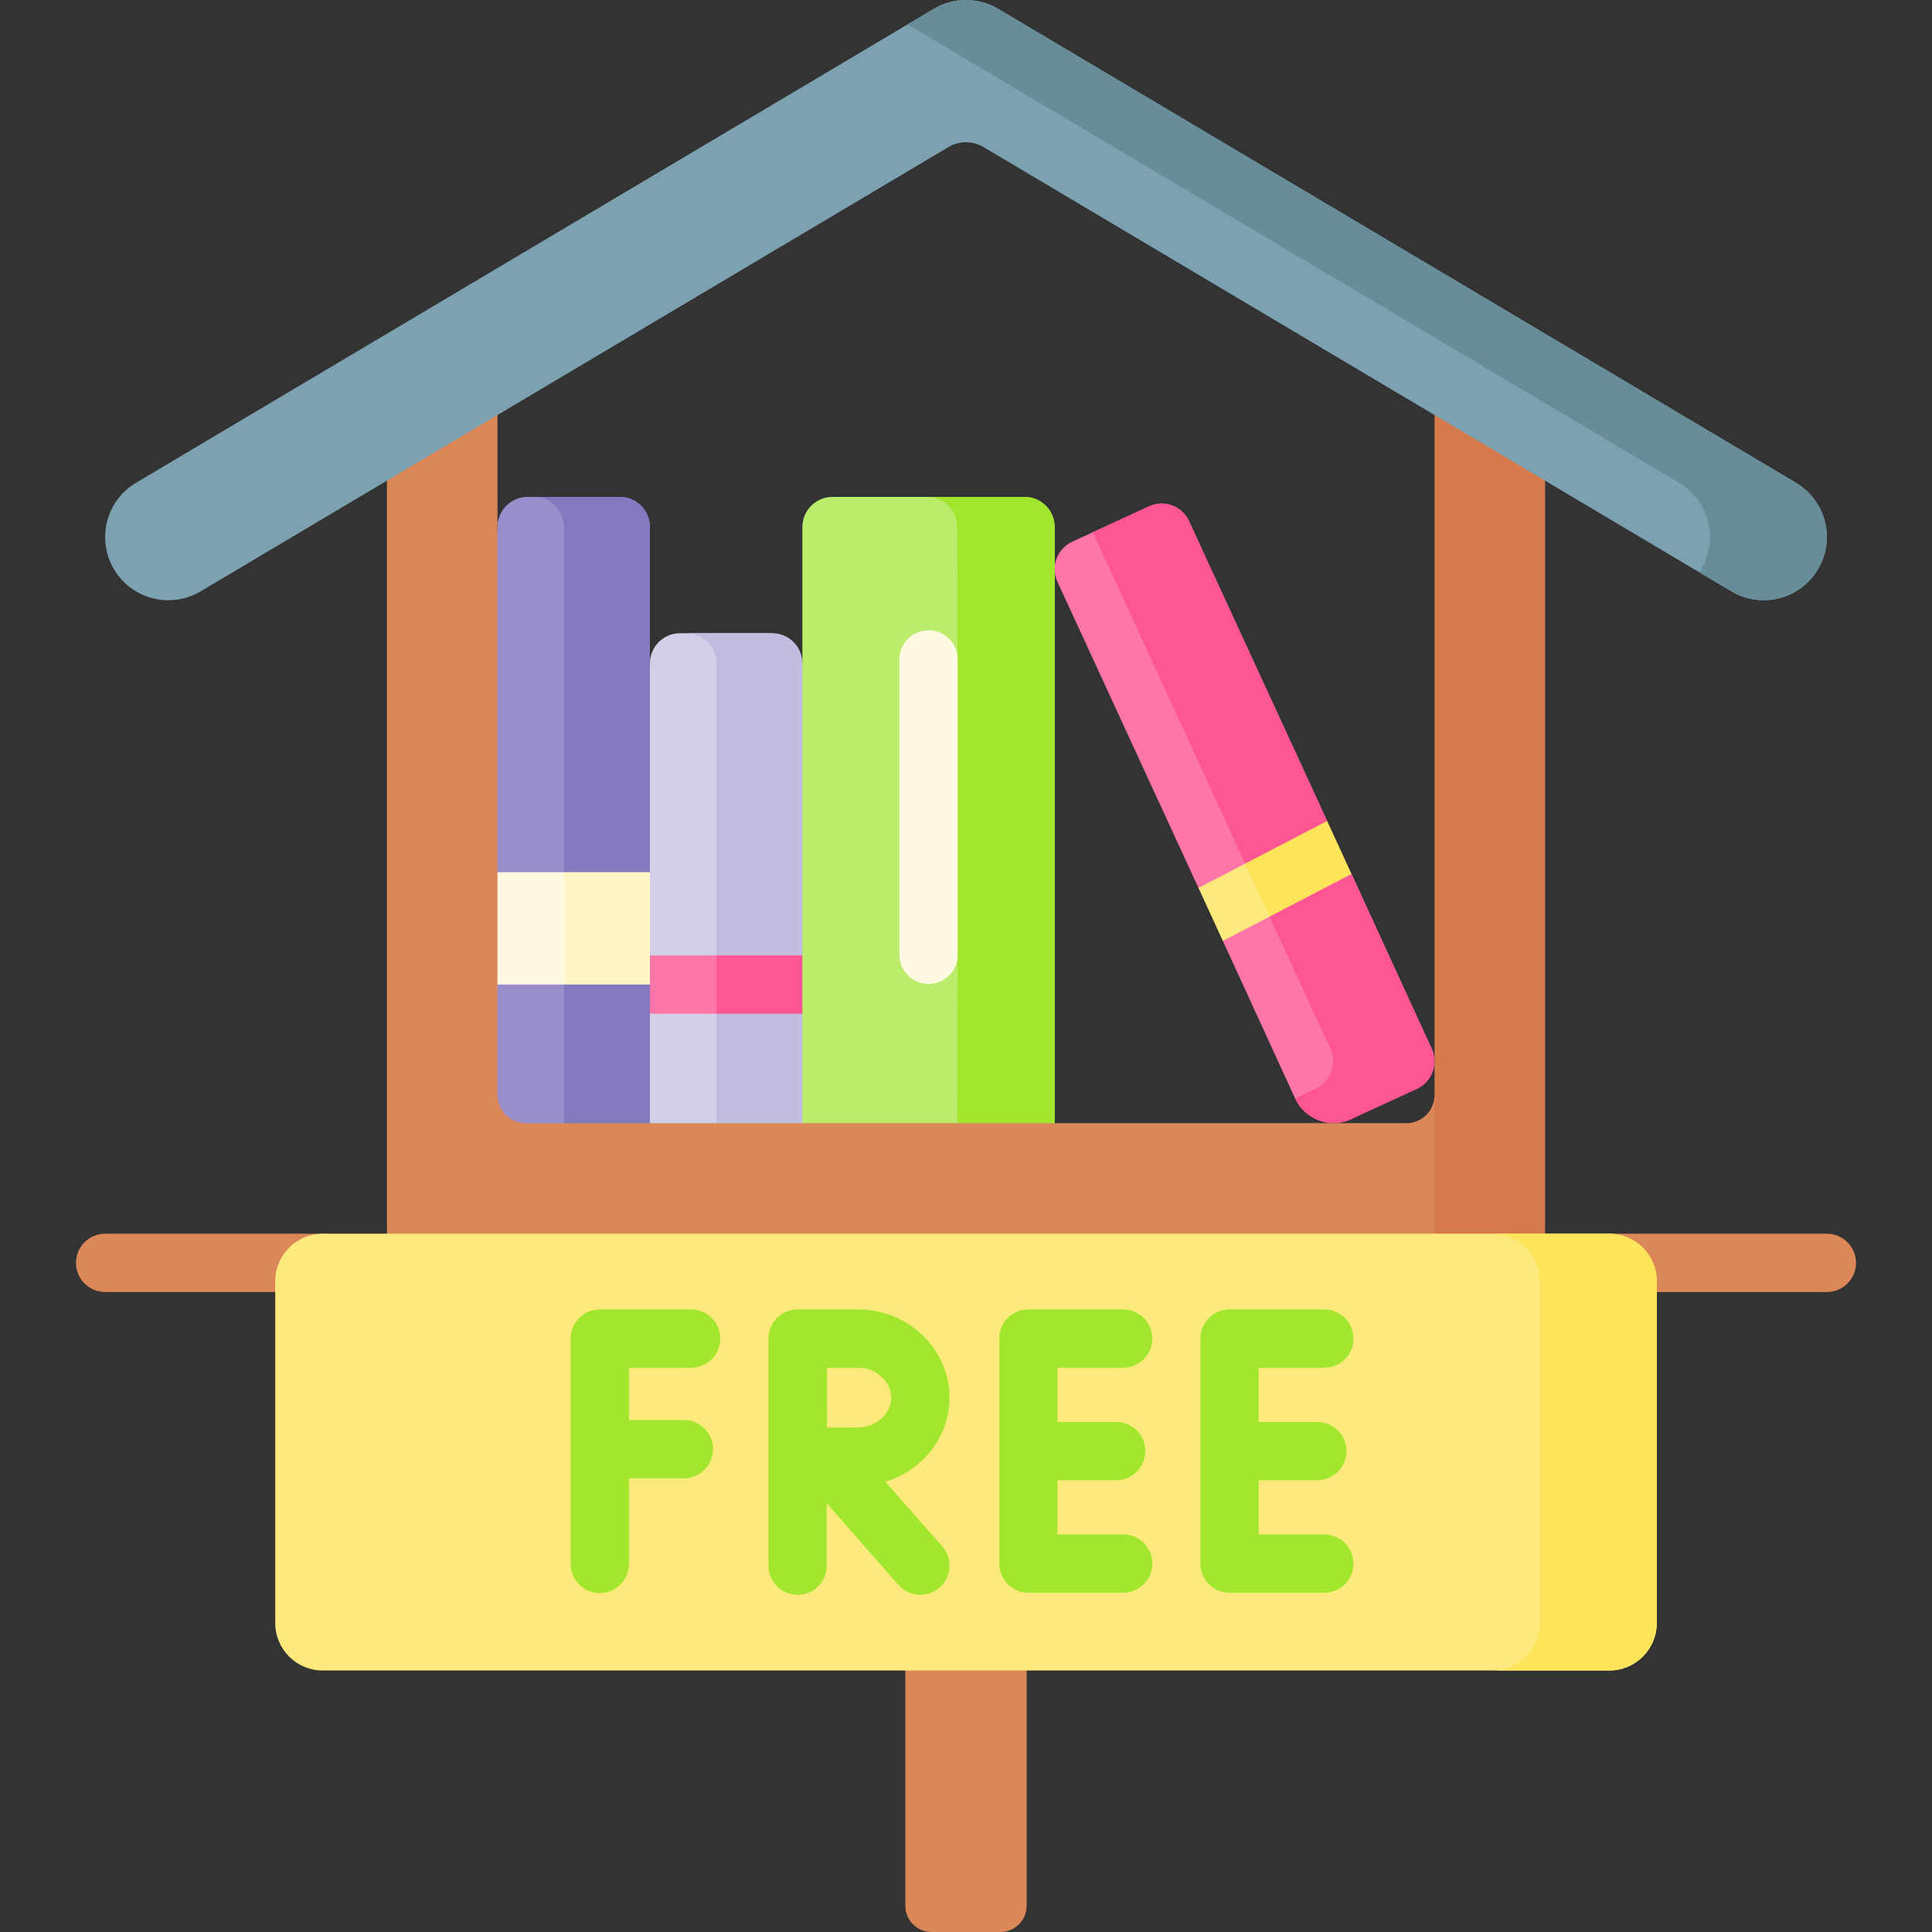 <svg id="Capa_1" enable-background="new 0 0 512 512" height="512" viewBox="0 0 512 512" width="512" xmlns="http://www.w3.org/2000/svg"><rect x="0" y="0" width="512" height="512" fill="#333333" stroke="none"/><g><path d="m203.645 308.743 75.852-11.134v-157.931c0-4.415-3.579-7.994-7.994-7.994h-50.872c-4.415 0-7.994 3.579-7.994 7.994v36.118z" fill="#bbec6c"/><path d="m271.503 131.684h-25.839c4.415 0 7.994 3.579 7.994 7.994l.135 35.078-7.726 48.905 7.726 29.374-.135 55.709 25.839-11.134v-157.932c0-4.415-3.579-7.994-7.994-7.994z" fill="#a2e62e"/><path d="m373.915 284.897-15.793 11.682c-5.635 2.596-12.321.123-14.917-5.512l-19.141-41.722.832-11.375-7.292-2.666-37.375-81.137c-1.844-4.018-.093-8.757 3.925-10.611l20.336-9.364c4.018-1.854 8.767-.093 10.611 3.915l36.612 79.478-2.453 9.363 8.902 4.668 21.273 46.348c1.846 3.997-1.512 5.089-5.52 6.933z" fill="#fe76a8"/><path d="m379.432 277.959-21.269-46.344-8.902-4.668 2.453-9.363-36.611-79.481c-1.847-4.011-6.596-5.765-10.607-3.917l-14.905 6.865 62.971 136.908c1.849 4.006.092 8.757-3.914 10.605l-5.44 2.505c2.598 5.638 9.274 8.104 14.912 5.507l17.396-8.012c4.008-1.848 5.765-6.599 3.916-10.605z" fill="#fe5694"/><path d="m338.82 233.329-2.372 9.588-12.033 6.263c-.113.062-.237.113-.35.165l-3.225-7.016-3.235-7.026 12.372-6.439z" fill="#fee97d"/><path d="m246.067 260.761c-4.268 0-7.726-3.459-7.726-7.726v-78.279c0-4.268 3.459-7.726 7.726-7.726 4.268 0 7.726 3.459 7.726 7.726v78.279c0 4.267-3.458 7.726-7.726 7.726z" fill="#fff9e2"/><path d="m358.163 231.616-21.716 11.301-6.47-14.052 21.397-11.126c.113-.062.227-.113.34-.154l3.225 7.005z" fill="#fee45a"/><path d="m212.64 297.609-58.143 10.652 17.74-132.461c0-4.42 3.575-7.994 7.994-7.994h24.415z" fill="#d2cfe9"/><path d="m204.643 167.801h-22.749c4.415 0 7.994 3.579 7.994 7.994v121.815h22.748v-28.97l-7.534-7.726 7.534-7.726v-77.392c.001-4.416-3.578-7.995-7.993-7.995z" fill="#c2bce0"/><path d="m189.894 253.188 3.897 7.726-3.897 7.726h-17.657c-4.265 0-7.726-3.462-7.726-7.726 0-4.265 3.462-7.726 7.726-7.726z" fill="#fe76a8"/><path d="m189.894 253.188h22.746v15.453h-22.746z" fill="#fe5694"/><path d="m164.51 302.073-42.653 2.03 9.976-164.425c0-4.415 3.579-7.994 7.994-7.994h24.414c4.415 0 7.994 3.579 7.994 7.994z" fill="#978ecb"/><path d="m164.241 131.684h-22.748c4.415 0 7.994 3.579 7.994 7.994v157.932l22.748 5.333v-42.03l-7.725-15.981 7.725-13.8v-91.453c0-4.416-3.579-7.995-7.994-7.995z" fill="#8379c1"/><path d="m149.486 260.912h-27.629l9.976-29.781h17.653l7.378 14.891z" fill="#fff9e2"/><path d="m149.486 231.131h22.748v29.781h-22.748z" fill="#fff5c6"/><g><path d="m85.524 342.4h-57.662c-4.268 0-7.726-3.459-7.726-7.726 0-4.268 3.459-7.726 7.726-7.726h57.662c4.268 0 7.726 3.459 7.726 7.726s-3.459 7.726-7.726 7.726z" fill="#dc8758"/></g><g><path d="m484.138 342.4h-57.662c-4.268 0-7.726-3.459-7.726-7.726 0-4.268 3.459-7.726 7.726-7.726h57.662c4.268 0 7.726 3.459 7.726 7.726.001 4.267-3.458 7.726-7.726 7.726z" fill="#dc8758"/></g><path d="m265.13 512h-18.261c-3.837 0-6.947-3.11-6.947-6.947v-68.777h32.155v68.777c0 3.837-3.11 6.947-6.947 6.947z" fill="#dc8758"/><path d="m409.462 334.674h-306.925v-226.767l29.299-17.401v199.68c0 4.121 3.341 7.462 7.462 7.462h233.404c4.121 0 7.462-3.341 7.462-7.462z" fill="#dc8758"/><path d="m409.466 107.911-.004 226.763-29.294-7.725v-236.447z" fill="#d67a4c"/><g><path d="m467.378 159.072c-2.908 0-5.854-.758-8.536-2.351l-198.179-117.735c-2.874-1.708-6.452-1.708-9.326 0l-198.18 117.734c-7.948 4.723-18.222 2.108-22.945-5.843-4.722-7.949-2.106-18.222 5.843-22.945l211.394-125.584c5.271-3.131 11.831-3.131 17.102 0l211.394 125.584c7.949 4.723 10.565 14.996 5.843 22.945-3.13 5.268-8.698 8.194-14.41 8.195z" fill="#7ca1b1"/></g><g><path d="m481.785 150.88c-3.132 5.264-8.695 8.19-14.402 8.19-2.915 0-5.862-.752-8.54-2.349l-8.54-5.079c.175-.247.34-.505.495-.762 4.718-7.953 2.112-18.224-5.841-22.952l-204.451-121.458 6.943-4.121c5.275-3.132 11.826-3.132 17.101 0l211.393 125.579c7.953 4.728 10.57 14.999 5.842 22.952z" fill="#678d98"/></g><path d="m426.476 326.947h-340.952c-6.949 0-12.582 5.633-12.582 12.582v90.59c0 6.949 5.633 12.582 12.582 12.582h340.952c6.949 0 12.582-5.633 12.582-12.582v-90.59c0-6.948-5.633-12.582-12.582-12.582z" fill="#fee97d"/><path d="m426.476 326.947h-30.99c6.949 0 12.582 5.633 12.582 12.582v90.59c0 6.949-5.633 12.582-12.582 12.582h30.99c6.949 0 12.583-5.633 12.583-12.582v-90.59c-.001-6.948-5.634-12.582-12.583-12.582z" fill="#fee45a"/><g fill="#a2e62e"><path d="m183.16 362.465c4.268 0 7.726-3.459 7.726-7.726s-3.459-7.726-7.726-7.726h-24.209c-4.268 0-7.726 3.459-7.726 7.726v59.732c0 4.268 3.459 7.726 7.726 7.726 4.268 0 7.726-3.459 7.726-7.726v-22.705h14.56c4.268 0 7.726-3.459 7.726-7.726s-3.459-7.726-7.726-7.726h-14.56v-13.848h16.483z"/><path d="m297.653 362.465c4.268 0 7.726-3.459 7.726-7.726s-3.459-7.726-7.726-7.726h-25.123c-4.268 0-7.726 3.459-7.726 7.726v59.624c0 4.268 3.459 7.726 7.726 7.726h25.123c4.268 0 7.726-3.459 7.726-7.726s-3.459-7.726-7.726-7.726h-17.396v-14.359h15.544c4.268 0 7.726-3.459 7.726-7.726s-3.459-7.726-7.726-7.726h-15.544v-14.359h17.396z"/><path d="m350.955 406.636h-17.396v-14.359h15.544c4.268 0 7.726-3.459 7.726-7.726s-3.459-7.726-7.726-7.726h-15.544v-14.359h17.396c4.268 0 7.726-3.459 7.726-7.726s-3.459-7.726-7.726-7.726h-25.123c-4.268 0-7.726 3.459-7.726 7.726v59.624c0 4.268 3.459 7.726 7.726 7.726h25.123c4.268 0 7.726-3.459 7.726-7.726s-3.458-7.728-7.726-7.728z"/><path d="m251.63 370.377c0-12.883-10.878-23.365-24.249-23.365h-15.99c-.003 0-.006 0-.01 0-.003 0-.006 0-.01 0-4.268 0-7.726 3.459-7.726 7.726v60.173c0 4.268 3.459 7.726 7.726 7.726s7.726-3.459 7.726-7.726v-16.491l19.006 21.596c1.527 1.735 3.66 2.622 5.803 2.622 1.813 0 3.634-.635 5.102-1.927 3.203-2.819 3.514-7.701.695-10.904l-15.077-17.131c9.843-2.976 17.004-11.846 17.004-22.299zm-24.249 7.912c-1.921 0-5.147.013-8.195.027-.015-2.97-.028-6.089-.028-7.939 0-1.576-.008-4.799-.016-7.912h8.239c4.769 0 8.797 3.624 8.797 7.912s-4.029 7.912-8.797 7.912z"/></g></g></svg>